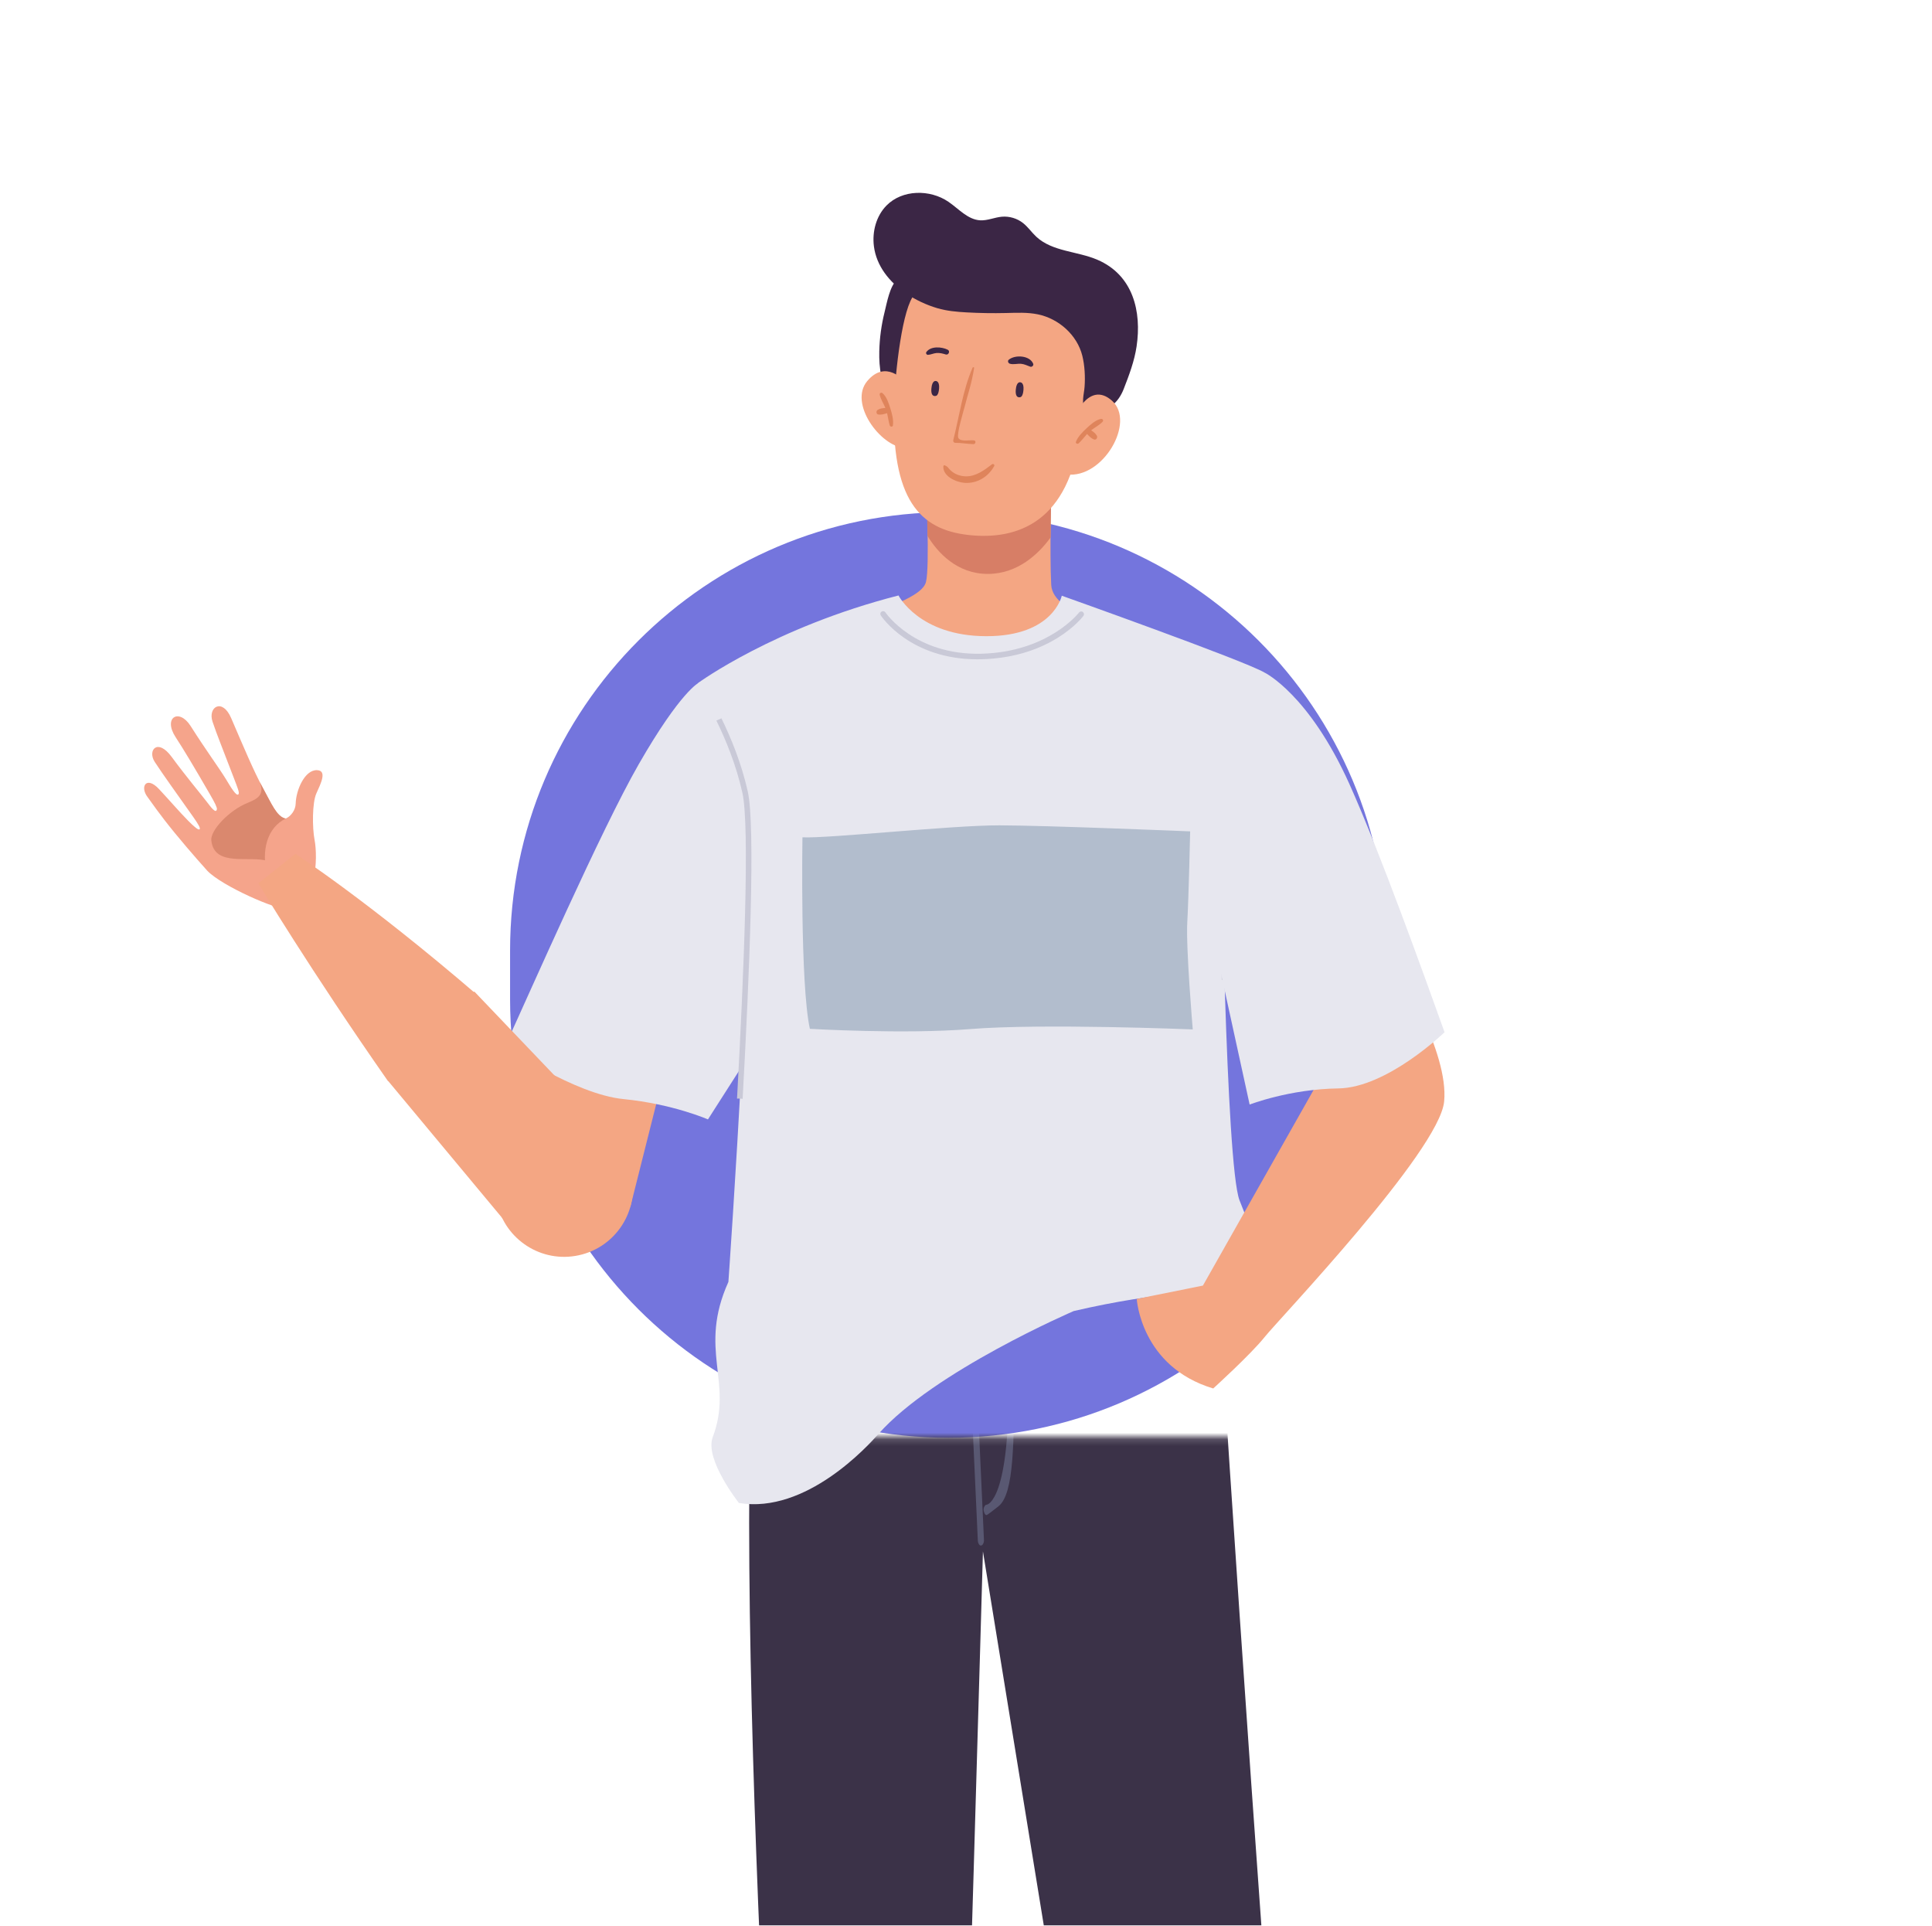 <svg width="296" height="295" viewBox="0 0 296 295" fill="none" xmlns="http://www.w3.org/2000/svg">
<g clip-path="url(#clip0_3512_39974)">
<mask id="mask0_3512_39974" style="mask-type:luminance" maskUnits="userSpaceOnUse" x="0" y="0" width="296" height="296">
<path d="M296 0H0V296H296V0Z" fill="white"/>
</mask>
<g mask="url(#mask0_3512_39974)">
<path d="M145.319 78.457C182.416 78.457 212.489 108.53 212.489 145.627V153.09C212.489 190.187 182.416 220.26 145.319 220.26C108.222 220.26 78.148 190.187 78.148 153.09V145.627C78.148 108.53 108.222 78.457 145.319 78.457Z" fill="#7475DD"/>
<mask id="mask1_3512_39974" style="mask-type:alpha" maskUnits="userSpaceOnUse" x="71" y="220" width="227" height="213">
<path d="M297.901 220.156V432.862H71.512V220.156H297.901Z" fill="#57DC26"/>
</mask>
<g mask="url(#mask1_3512_39974)">
<path d="M186.512 195.643C186.512 195.643 191.3 272.807 199.17 374.563H172.872L150.595 237.667C150.595 237.667 148.183 322.76 146.449 374.818L120.457 372.299C120.457 372.299 111.168 235.497 116.349 195.643H186.512Z" fill="#3B3248"/>
<path d="M150.262 236.769C150.016 236.769 149.818 236.334 149.814 236.045L148.609 209.669C148.605 209.368 148.812 209.068 149.072 209.059C149.332 209.054 149.547 209.261 149.552 209.562L150.756 236.024C150.761 236.325 150.552 236.769 150.292 236.769C150.282 236.769 150.272 236.769 150.262 236.769Z" fill="#595872"/>
<path d="M151.137 232.106C151.136 232.106 151.134 232.106 151.133 232.106C150.873 232.106 150.678 231.501 150.692 231.2C150.706 230.904 150.924 230.503 151.18 230.509C151.267 230.505 154.801 229.895 154.504 210.775C154.5 210.474 154.724 210.19 154.984 210.191C155.244 210.191 155.452 210.418 155.447 210.719C155.292 220.686 155.447 228.805 152.966 230.763C151.887 231.615 151.242 232.106 151.137 232.106Z" fill="#595872"/>
</g>
<path d="M84.188 171.692C89.879 170.452 95.497 174.06 96.736 179.75C97.976 185.441 94.368 191.059 88.677 192.299C82.987 193.539 77.369 189.931 76.129 184.24C74.889 178.549 78.497 172.931 84.188 171.692Z" fill="#F4A683"/>
<path d="M96.568 184.911L112.433 121.895L100.12 118.056L76.881 177.524L96.568 184.911Z" fill="#F4A683"/>
<path d="M107.078 104.579C107.078 104.579 104.311 105.851 97.881 117.041C92.094 127.114 81.123 152.135 77.383 160.277C77.383 160.277 87.955 167.625 95.523 168.374C103.091 169.123 108.464 171.488 108.464 171.488L124.707 146.096C124.707 146.096 132.28 127.645 132.536 125.127C136.328 113.35 118.715 97.924 107.078 104.579Z" fill="#E7E7EF"/>
<path d="M48.197 131.529C48.213 132.097 48.247 132.652 48.29 133.2C47.966 136.09 46.862 139.099 44.143 139.292C42.394 139.417 34.03 135.753 31.765 133.4C31.765 133.4 29.233 130.601 26.781 127.607C24.329 124.613 23.234 122.934 22.594 122.086C21.405 120.509 22.417 118.809 24.351 120.87C25.815 122.429 27.573 124.47 28.815 125.718C29.744 126.652 30.439 127.263 30.602 127.017C30.713 126.849 30.386 126.255 29.576 125.11C27.418 122.058 24.826 118.452 23.697 116.703C22.569 114.954 24.13 113.004 26.297 115.948C28.551 119.011 30.748 121.611 31.775 122.952C32.255 123.579 33.096 124.744 33.23 123.974C33.275 123.711 32.943 123.026 32.16 121.675C29.655 117.35 28.143 114.824 26.902 112.924C24.944 109.924 27.428 108.416 29.214 111.234C31.574 114.958 33.608 117.704 34.634 119.392C35.333 120.544 36.236 122.108 36.544 121.659C36.712 121.415 36.394 120.674 35.828 119.188C34.047 114.518 33.244 112.595 32.561 110.55C31.814 108.313 34.066 106.861 35.418 110.009C37.348 114.501 38.885 118.151 40.255 120.667C41.624 123.182 42.392 125.045 43.675 125.382C46.592 126.148 48.031 128.631 48.197 131.529Z" fill="#F5A48B"/>
<path d="M41.094 131.92C45.336 132.757 47.931 130.442 47.435 128.459C46.712 126.983 45.473 125.856 43.673 125.383C42.389 125.046 41.623 123.183 40.253 120.668C40.106 120.399 39.958 120.116 39.807 119.821C40.509 121.666 39.638 122.314 37.965 122.982C35.063 124.145 32.217 127.221 32.375 128.738C32.813 132.941 38.364 130.992 41.094 131.92Z" fill="#DA886E"/>
<path d="M48.47 121.546C47.832 122.953 47.827 126.771 48.2 128.696C48.714 131.355 48.524 138.971 44.144 139.283C43.17 139.352 41.771 137.6 40.902 133.935C40.044 130.32 40.881 126.78 43.84 125.366C44.589 125.009 45.277 124.097 45.301 123.115C45.35 121.03 46.704 117.879 48.605 117.986C50.126 118.072 49.167 120.008 48.47 121.546Z" fill="#F5A48B"/>
<path d="M73.178 152.473C56.267 137.928 45.258 130.808 45.258 130.808L39.579 135.319C39.579 135.319 47.566 148.625 59.458 165.643C63.564 163.04 68.796 159.083 73.178 152.473Z" fill="#F4A683"/>
<path d="M93.677 173.893C97.878 177.927 98.014 184.603 93.98 188.804C89.946 193.005 83.27 193.14 79.069 189.106C74.868 185.072 74.733 178.397 78.767 174.196C82.801 169.995 89.476 169.859 93.677 173.893Z" fill="#F4A683"/>
<path d="M93.676 173.892L72.666 151.892L59.44 165.568L77.696 187.495L93.676 173.892Z" fill="#F4A683"/>
<path d="M141.888 74.372C141.888 74.372 142.472 86.85 141.865 89.165C141.256 91.48 135.592 93.027 129.787 95.737C129.787 95.737 137.235 105.951 151.819 105.672C166.403 105.393 170.119 99.36 172.44 96.041C172.44 96.041 161.317 94.338 161.058 89.606C160.798 84.874 161.081 74.403 161.081 74.403L141.888 74.372Z" fill="#F4A683"/>
<path d="M151.329 87.921C155.943 87.929 159.155 84.819 160.959 82.337C160.992 78.137 161.081 74.403 161.081 74.403L141.887 74.373C141.887 74.373 142.042 78.105 142.108 82.114C143.648 84.626 146.596 87.914 151.329 87.921Z" fill="#D77E66"/>
<path d="M137.66 91.222C137.66 91.222 140.823 97.445 151.108 97.461C161.394 97.477 162.675 91.261 162.675 91.261C162.675 91.261 190.642 101.198 193.749 103.04C193.749 103.04 186.799 118.575 186.935 122.391C187.07 126.207 187.794 178.367 189.905 183.882C192.017 189.397 193.414 190.43 186.652 197.752C186.652 197.752 177.842 197.738 164.501 200.847C164.501 200.847 143.059 210.073 134.564 219.699C133.042 221.424 123.519 231.962 113.216 230.25C113.216 230.25 107.899 223.562 109.202 220.142C112.395 211.759 106.909 206.762 111.597 196.382C111.597 196.382 116.258 130.727 114.152 121.342C112.047 111.957 106.971 104.619 106.971 104.619C106.971 104.619 118.62 96.089 137.66 91.222Z" fill="#E7E7EF"/>
<path d="M182.742 157.702C182.742 157.702 181.68 145.233 181.902 141.27C182.125 137.306 182.343 127.362 182.343 127.362C182.343 127.362 160.423 126.449 153.099 126.438C145.775 126.426 126.971 128.461 122.942 128.274C122.942 128.274 122.575 150.727 124.079 157.61C124.079 157.61 138.516 158.467 148.621 157.649C159.653 156.754 182.742 157.702 182.742 157.702Z" fill="#B2BDCD"/>
<path d="M149.712 101.002C139.475 100.986 135.128 94.558 134.944 94.279C134.815 94.084 134.87 93.821 135.065 93.692C135.26 93.563 135.523 93.617 135.653 93.812C135.696 93.878 140.137 100.401 150.354 100.147C160.606 99.889 165.269 93.898 165.314 93.837C165.456 93.651 165.722 93.614 165.908 93.755C166.095 93.897 166.132 94.162 165.991 94.348C165.795 94.609 161.057 100.726 150.375 100.994C150.152 101 149.93 101.002 149.712 101.002Z" fill="#C9C9D7"/>
<path d="M187.181 150.103C187.465 150.14 187.748 150.189 188.03 150.267C188.031 150.267 188.032 150.268 188.033 150.269C187.743 140.849 187.559 131.83 187.456 126.803C187.409 124.472 187.377 122.931 187.357 122.374C187.31 121.048 188.171 118.202 189.294 115.101C189.011 115.062 188.733 114.999 188.459 114.921C187.326 118.075 186.46 120.988 186.51 122.405C186.53 122.955 186.561 124.493 186.608 126.821C186.758 134.135 186.943 142.285 187.181 150.103Z" fill="#C9C9D7"/>
<path d="M112.919 168.303C112.976 168.302 113.032 168.294 113.089 168.294C113.322 168.295 113.552 168.309 113.778 168.334C114.832 149.244 115.756 126.557 114.566 121.249C113.595 116.923 111.985 113.008 110.528 110.04C110.272 110.159 110.015 110.276 109.757 110.392C111.192 113.312 112.782 117.17 113.738 121.434C114.896 126.594 113.968 149.244 112.919 168.303Z" fill="#C9C9D7"/>
<path d="M134.714 53.815C134.655 56.33 134.996 58.988 136.508 60.998C136.988 61.637 137.643 62.226 138.44 62.295C139.191 62.36 139.913 61.94 140.426 61.388C140.94 60.836 141.291 60.157 141.692 59.518C143.27 57.005 145.715 55.048 148.513 54.059C149.161 53.83 149.838 53.646 150.407 53.261C151.249 52.69 151.757 51.742 152.097 50.784C152.463 49.755 152.671 48.633 152.425 47.568C151.902 45.313 149.561 43.994 147.35 43.307C145.469 42.723 143.51 42.394 141.543 42.325C140.426 42.286 138.365 42.004 137.439 42.837C136.313 43.848 135.88 46.395 135.53 47.793C135.037 49.762 134.761 51.786 134.714 53.815Z" fill="#3B2645"/>
<path d="M138.033 63.051C138.033 63.051 138.897 60.363 138.744 53.298C138.632 48.135 142.802 39.643 147.949 39.215C167.088 37.623 174.18 46.526 171.639 57.322C168.724 69.714 167.686 66.237 167.686 66.237C167.686 66.237 138.957 64.646 138.033 63.051Z" fill="#DF845B"/>
<path d="M138.547 58.39C138.547 58.39 135.711 54.977 132.866 58.382C130.02 61.785 134.838 68.318 138.531 68.612C138.531 68.612 138.97 59.858 138.547 58.39Z" fill="#F4A683"/>
<path d="M140.144 45.068C138.253 47.028 137.154 56.917 136.989 61.787C136.49 76.529 140.898 81.141 148.427 81.963C155.957 82.786 163.839 79.903 165.483 66.234C166.304 59.4 167.179 53.086 164.697 50.13C160.997 45.721 145.945 39.053 140.144 45.068Z" fill="#F4A683"/>
<path d="M156.321 60.84C156.321 60.84 155.502 61.143 155.628 59.693C155.742 58.389 156.325 58.566 156.325 58.566C156.325 58.566 156.894 58.562 156.807 59.703C156.719 60.844 156.321 60.84 156.321 60.84Z" fill="#3B2645"/>
<path d="M143.392 60.645C143.392 60.645 142.572 60.948 142.699 59.498C142.813 58.193 143.395 58.37 143.395 58.37C143.395 58.37 143.965 58.367 143.877 59.508C143.789 60.649 143.392 60.645 143.392 60.645Z" fill="#3B2645"/>
<path d="M149.24 67.466C148.595 67.368 147.114 67.752 146.811 67.053C146.559 66.472 147.603 63.047 147.751 62.459C148.283 60.342 148.843 58.908 149.246 56.368C149.263 56.257 149.071 56.194 149.021 56.307C147.521 59.679 146.958 63.854 146.047 67.437C145.997 67.634 146.142 67.843 146.352 67.84C147.299 67.827 148.218 68.028 149.162 68.035C149.478 68.037 149.571 67.516 149.24 67.466Z" fill="#DF845B"/>
<path d="M145.208 53.58C144.295 53.114 142.589 52.986 141.924 53.936C141.802 54.108 141.962 54.37 142.166 54.36C142.619 54.337 143.021 54.117 143.475 54.081C143.968 54.041 144.436 54.154 144.902 54.302C145.324 54.437 145.61 53.786 145.208 53.58Z" fill="#3B2645"/>
<path d="M158.298 55.731C157.78 54.434 155.517 54.308 154.55 55.109C154.33 55.292 154.47 55.64 154.709 55.715C155.271 55.891 155.87 55.679 156.454 55.733C156.967 55.782 157.375 56.008 157.852 56.176C158.096 56.262 158.398 55.983 158.298 55.731Z" fill="#3B2645"/>
<path d="M138.754 44.911C140.253 45.943 141.943 46.719 143.6 47.21C145.059 47.642 146.589 47.774 148.108 47.857C150.105 47.968 152.106 47.999 154.105 47.953C155.75 47.914 157.414 47.824 159.025 48.159C162.219 48.822 165.026 51.321 165.818 54.486C166.193 55.981 166.278 57.731 166.167 59.268C166.087 60.386 165.592 61.864 166.332 62.867C166.615 63.252 167.087 63.49 167.564 63.49C168.253 63.49 169.627 62.601 170.219 62.208C171.142 61.595 171.772 60.593 172.168 59.577C172.992 57.462 173.8 55.319 174.135 53.074C174.932 47.731 173.614 42.145 168.124 39.791C165.034 38.466 161.237 38.558 158.774 36.27C158.058 35.605 157.504 34.773 156.737 34.168C155.823 33.448 154.629 33.094 153.471 33.202C152.361 33.304 151.297 33.809 150.184 33.751C148.275 33.65 146.887 31.991 145.308 30.912C142.466 28.971 138.228 29.031 135.817 31.488C134.24 33.093 133.607 35.489 133.89 37.722C134.274 40.743 136.246 43.185 138.754 44.911Z" fill="#3B2645"/>
<path d="M151.965 71.136C150.819 72.027 149.478 73.015 147.958 72.972C147.143 72.948 146.318 72.673 145.707 72.12C145.152 71.618 145.348 71.561 144.775 71.295C144.661 71.242 144.539 71.305 144.53 71.434C144.426 72.956 146.484 73.876 147.753 73.968C149.686 74.109 151.403 73.065 152.315 71.407C152.445 71.171 152.157 70.987 151.965 71.136Z" fill="#DF845B"/>
<path d="M164.435 64.259C164.435 64.259 166.75 58.157 170.381 61.398C174.013 64.641 168.997 73.37 163.435 72.678C163.435 72.678 162.66 66.345 164.435 64.259Z" fill="#F4A683"/>
<path d="M168.681 64.173C167.876 64.311 167.053 65.069 166.47 65.612C165.861 66.18 165.148 66.887 164.843 67.675C164.747 67.922 165.092 68.074 165.26 67.918C165.731 67.481 166.11 66.956 166.551 66.483C166.863 66.822 167.181 67.166 167.617 67.327C167.951 67.451 168.2 67.036 168.054 66.761C167.865 66.407 167.516 66.151 167.174 65.916C167.753 65.472 168.45 65.123 168.931 64.603C169.115 64.405 168.93 64.13 168.681 64.173Z" fill="#DF845B"/>
<path d="M135.206 60.23C135.837 60.75 136.176 61.816 136.413 62.577C136.66 63.371 136.928 64.339 136.802 65.174C136.763 65.436 136.389 65.398 136.32 65.179C136.127 64.565 136.058 63.922 135.911 63.293C135.471 63.433 135.024 63.573 134.566 63.498C134.214 63.439 134.204 62.955 134.468 62.789C134.808 62.575 135.237 62.526 135.65 62.491C135.368 61.818 134.935 61.17 134.776 60.48C134.715 60.217 135.011 60.069 135.206 60.23Z" fill="#DF845B"/>
<path d="M174.16 198.987C174.16 198.987 174.766 209.368 185.877 212.706C185.877 212.706 191.639 207.482 193.764 204.816C195.888 202.15 220.514 176.344 221.256 168.749C221.999 161.153 214.179 148.754 214.179 148.754L196.953 158.841L201.268 166.949L184.298 196.945C184.298 196.945 179.433 197.935 174.16 198.987Z" fill="#F4A683"/>
<path d="M193.75 103.039C193.75 103.039 200.526 106.316 206.74 120.108C211.435 130.531 218.34 149.833 221.32 158.13C221.32 158.13 212.529 166.644 205.047 166.74C197.564 166.837 191.456 169.213 191.456 169.213L186.404 146.098C186.404 146.098 179.457 115.454 193.75 103.039Z" fill="#E7E7EF"/>
</g>
</g>
<defs>
<clipPath id="clip0_3512_39974">
<rect width="296" height="296" fill="white"/>
</clipPath>
</defs>
</svg>

